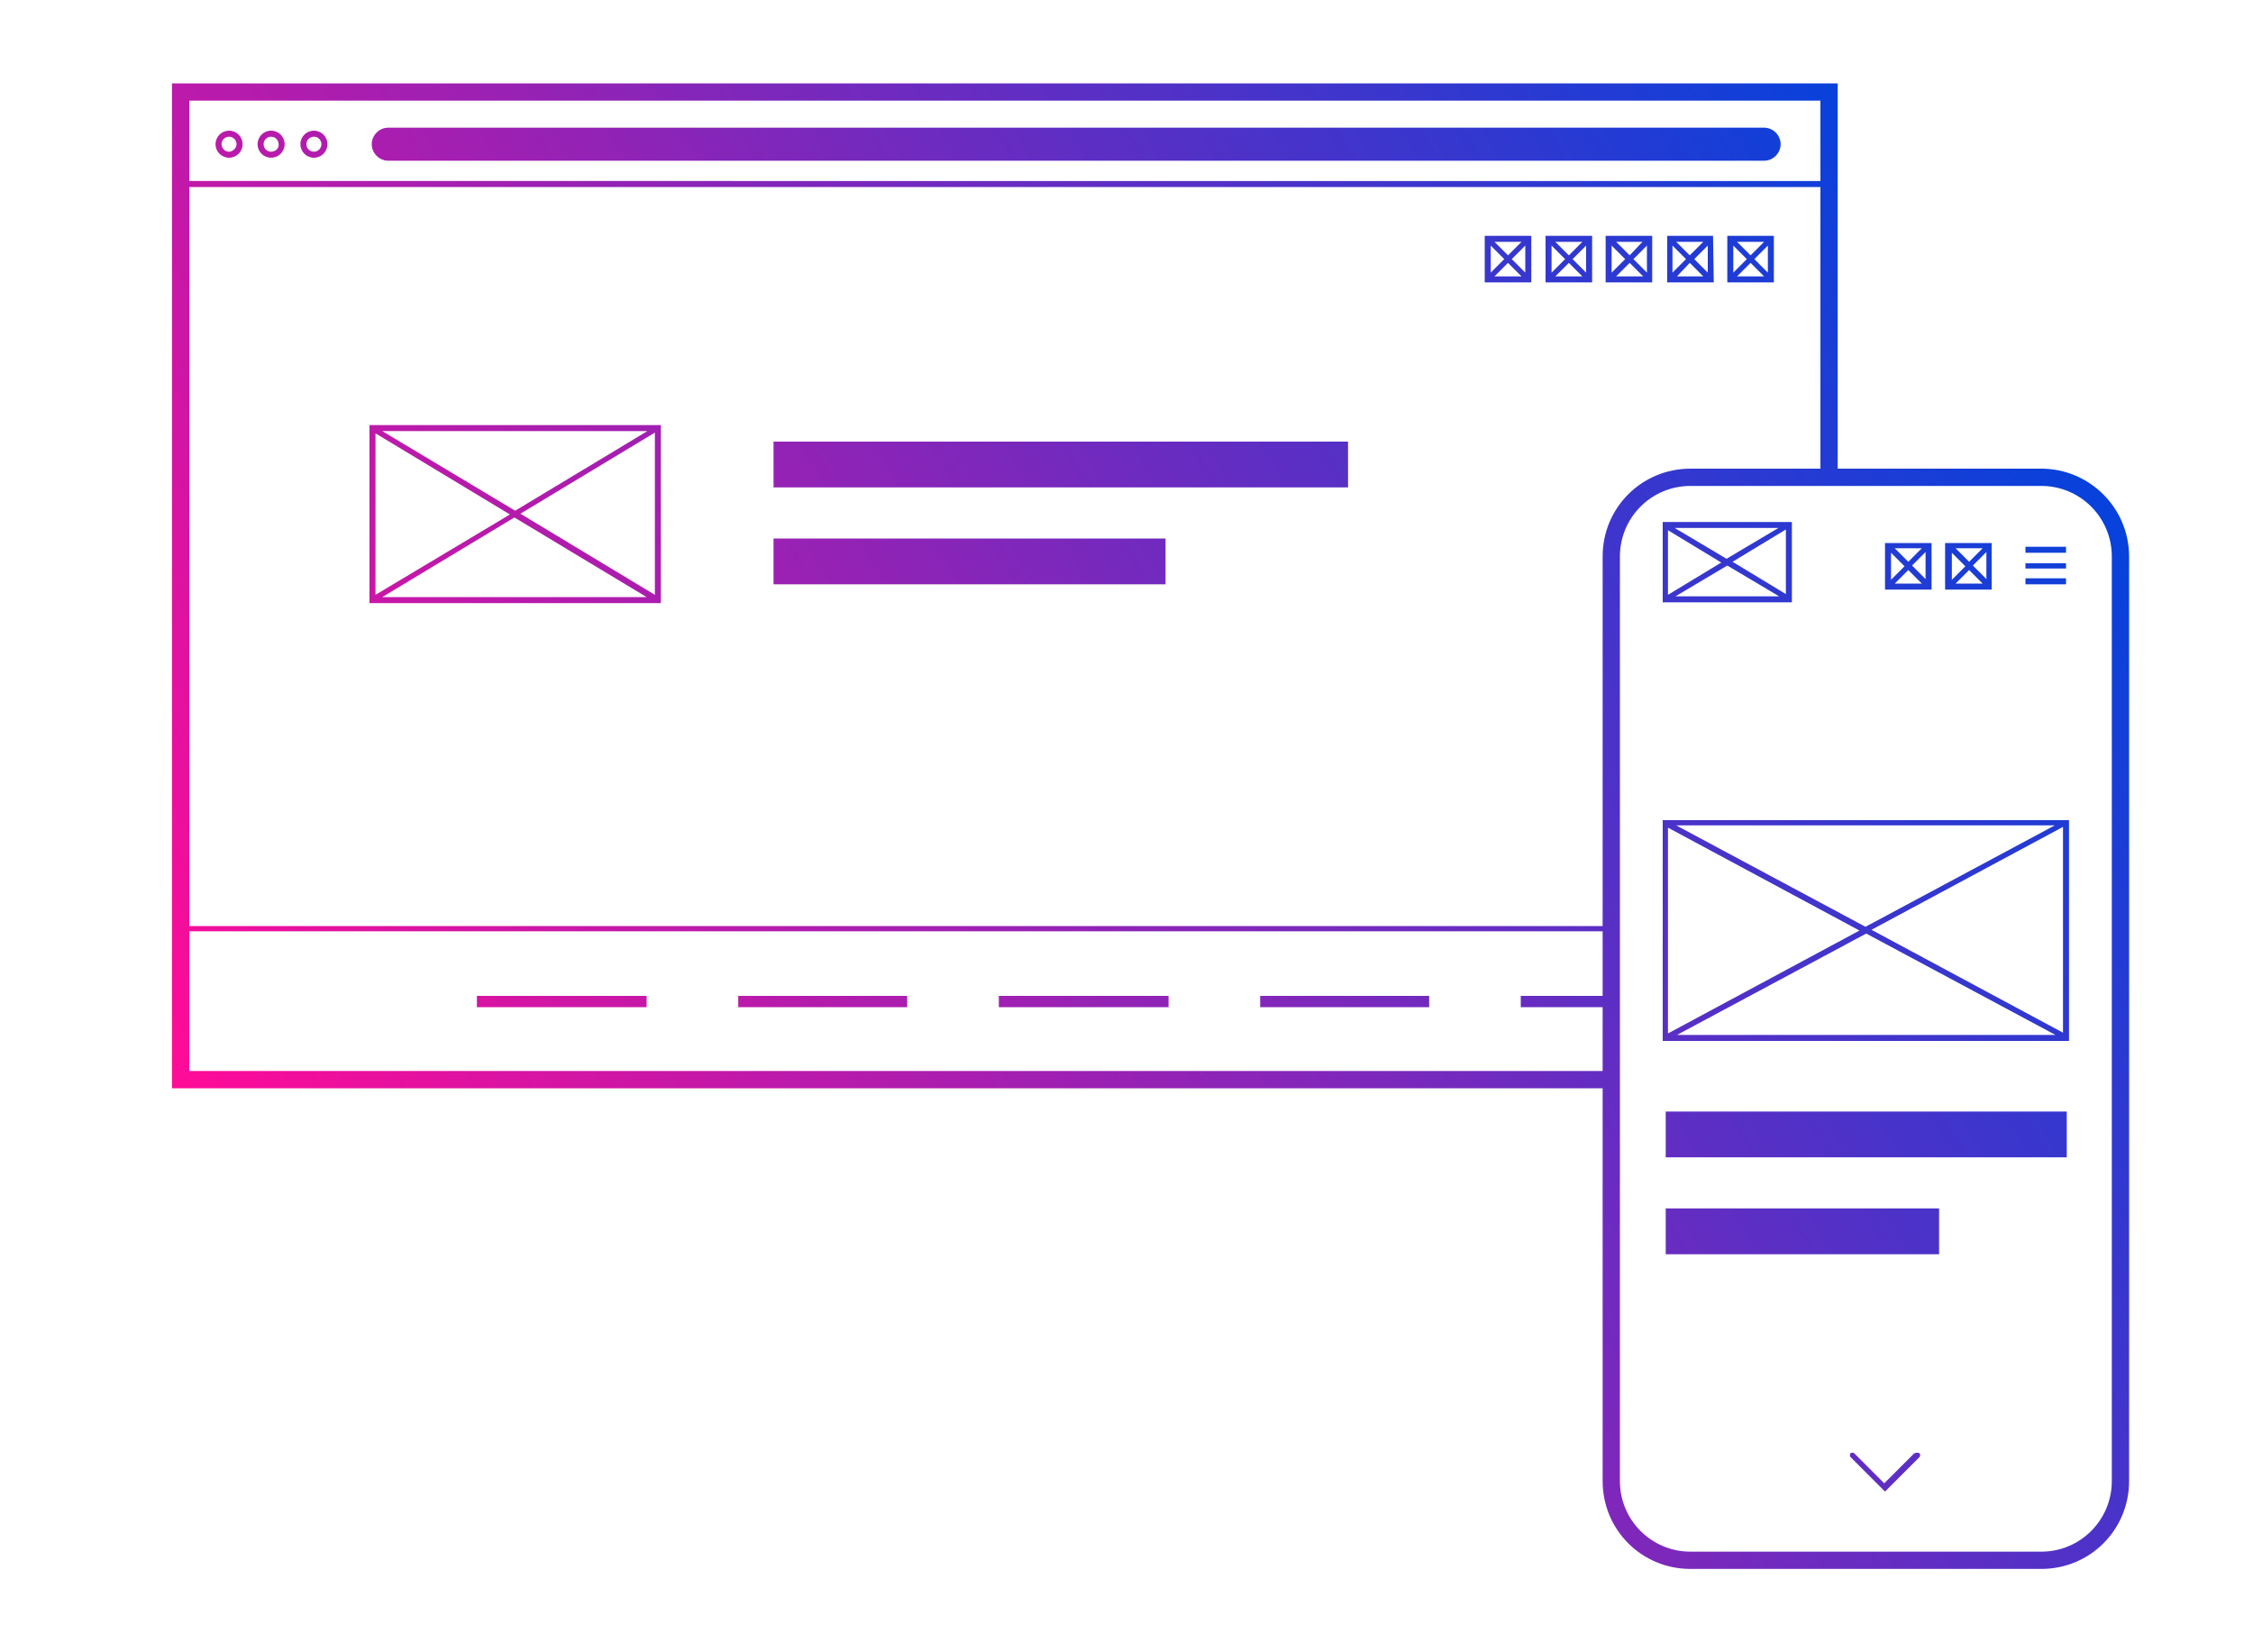 <?xml version="1.0" encoding="UTF-8"?>
<!-- Generator: Adobe Illustrator 25.0.1, SVG Export Plug-In . SVG Version: 6.00 Build 0) -->
<svg xmlns="http://www.w3.org/2000/svg" xmlns:xlink="http://www.w3.org/1999/xlink" version="1.1" id="Layer_1" x="0px" y="0px" viewBox="0 0 300 220" style="enable-background:new 0 0 300 220;" xml:space="preserve"> <style type="text/css"> .st0{fill:url(#wireframing_Zeichenfläche_1_Kopie_1_);} </style> <linearGradient id="wireframing_Zeichenfläche_1_Kopie_1_" gradientUnits="userSpaceOnUse" x1="-209.558" y1="-698.436" x2="-208.994" y2="-698.707" gradientTransform="matrix(449.162 0 0 340.819 94151.93 238194.719)"> <stop offset="0" style="stop-color:#FF0B98"></stop> <stop offset="1" style="stop-color:#0841DB"></stop> </linearGradient> <path id="wireframing_Zeichenfläche_1_Kopie" class="st0" d="M30.5,17.4c-1,0-1.8,0.8-1.8,1.8s0.8,1.8,1.8,1.8s1.8-0.8,1.8-1.8v0 C32.3,18.2,31.5,17.4,30.5,17.4z M30.5,20.2c-0.6,0-1-0.5-1-1c0-0.6,0.5-1,1-1c0.6,0,1,0.5,1,1v0C31.5,19.7,31,20.2,30.5,20.2 L30.5,20.2z M36.1,17.4c-1,0-1.8,0.8-1.8,1.8c0,1,0.8,1.8,1.8,1.8c1,0,1.8-0.8,1.8-1.8C37.9,18.2,37.1,17.4,36.1,17.4L36.1,17.4z M36.1,20.2c-0.6,0-1-0.5-1-1c0-0.6,0.5-1,1-1c0.6,0,1,0.5,1,1C37.2,19.7,36.7,20.2,36.1,20.2L36.1,20.2z M41.8,17.4 c-1,0-1.8,0.8-1.8,1.8c0,1,0.8,1.8,1.8,1.8s1.8-0.8,1.8-1.8v0C43.6,18.2,42.8,17.4,41.8,17.4z M41.8,20.2c-0.6,0-1-0.5-1-1 c0-0.6,0.5-1,1-1c0.6,0,1,0.5,1,1v0C42.8,19.7,42.4,20.2,41.8,20.2L41.8,20.2z M237.1,19.2c0,1.2-1,2.2-2.2,2.2H51.7 c-1.2,0-2.2-1-2.2-2.2s1-2.2,2.2-2.2h183.2C236.1,17,237.1,18,237.1,19.2C237.1,19.2,237.1,19.2,237.1,19.2L237.1,19.2z M197.7,37.6 h6.2v-6.2h-6.2V37.6z M199,36.8l1.8-1.8l1.8,1.8H199z M203.1,36.3l-1.8-1.8l1.8-1.8V36.3z M202.6,32.2l-1.8,1.8l-1.8-1.8L202.6,32.2 z M198.5,32.7l1.8,1.8l-1.8,1.8V32.7z M49.2,80.3H88V56.6H49.2V80.3z M50.9,79.5l17.6-10.6l17.6,10.6L50.9,79.5z M87.2,79.2 L69.3,68.4l17.9-10.8L87.2,79.2z M86.2,57.4L68.6,68L50.9,57.4L86.2,57.4z M50,57.7l17.9,10.8L50,79.2L50,57.7z M205.8,37.6h6.2 v-6.2h-6.2V37.6z M207.1,36.8l1.8-1.8l1.8,1.8H207.1z M211.2,36.3l-1.8-1.8l1.8-1.8V36.3z M210.7,32.2l-1.8,1.8l-1.8-1.8L210.7,32.2 z M206.6,32.7l1.8,1.8l-1.8,1.8V32.7z M220,31.4h-6.2v6.2h6.2V31.4z M218.7,32.2L217,34l-1.8-1.8L218.7,32.2z M214.6,32.7l1.8,1.8 l-1.8,1.8V32.7z M215.2,36.8L217,35l1.8,1.8H215.2z M219.3,36.3l-1.8-1.8l1.8-1.8V36.3z M228.1,31.4H222v6.2h6.2L228.1,31.4z M226.8,32.2L225,34l-1.8-1.8L226.8,32.2z M222.7,32.7l1.8,1.8l-1.8,1.8V32.7z M223.3,36.8L225,35l1.8,1.8H223.3z M227.4,36.3 l-1.8-1.8l1.8-1.8V36.3z M236.2,31.4H230v6.2h6.2L236.2,31.4z M234.9,32.2l-1.8,1.8l-1.8-1.8L234.9,32.2z M230.8,32.7l1.8,1.8 l-1.8,1.8V32.7z M231.3,36.8l1.8-1.8l1.8,1.8H231.3z M235.4,36.3l-1.8-1.8l1.8-1.8V36.3z M86.1,134.1H63.5v-1.5h22.6L86.1,134.1z M120.8,134.1H98.3v-1.5h22.5L120.8,134.1z M103,58.8h76.5v6.1H103L103,58.8z M103,71.7h52.2v6.1H103V71.7z M155.6,134.1H133v-1.5 h22.6V134.1z M190.3,134.1h-22.5v-1.5h22.5L190.3,134.1z M271.8,62.4h-27.1V11.1H22.9v133.8h190.5v52.3c0,6.5,5.2,11.7,11.7,11.7 h46.7c6.5,0,11.7-5.2,11.7-11.7V74.1C283.5,67.6,278.2,62.4,271.8,62.4z M25.2,13.4h217.2v10.7H25.2V13.4z M213.4,132.6h-10.9v1.5 h10.9v8.5H25.2V124h188.2V132.6z M213.4,123.3H25.2V24.9h217.2v37.5h-17.3c-6.5,0-11.7,5.2-11.7,11.7L213.4,123.3z M281.2,197.2 c0,5.2-4.2,9.4-9.4,9.4h-46.7c-5.2,0-9.4-4.2-9.4-9.4V74.1c0-5.2,4.2-9.4,9.4-9.4h46.7c5.2,0,9.4,4.2,9.4,9.4V197.2L281.2,197.2z M238.6,69.5h-17.2v10.7h17.2L238.6,69.5z M236.8,70.3l-6.9,4.1l-6.9-4.1H236.8z M222.1,70.6l7.1,4.3l-7.1,4.3V70.6z M223.1,79.4 l6.9-4.1l6.9,4.1H223.1z M237.8,79.1l-7.1-4.3l7.1-4.3V79.1z M221.4,138.6h54.1v-29.4h-54.1L221.4,138.6z M223.3,137.8l25.2-13.5 l25.2,13.5H223.3z M274.7,137.5l-25.5-13.7l25.5-13.7V137.5z M273.6,109.9l-25.2,13.5l-25.2-13.5H273.6z M222.1,110.2l25.5,13.7 l-25.5,13.7V110.2z M257.2,72.3H251v6.2h6.2V72.3z M255.9,73l-1.8,1.8l-1.8-1.8H255.9z M251.8,73.6l1.8,1.8l-1.8,1.8V73.6z M252.3,77.7l1.8-1.8l1.8,1.8H252.3z M256.4,77.1l-1.8-1.8l1.8-1.8V77.1z M265.2,72.3h-6.2v6.2h6.2L265.2,72.3z M264,73l-1.8,1.8 l-1.8-1.8H264z M259.9,73.6l1.8,1.8l-1.8,1.8V73.6z M260.4,77.7l1.8-1.8l1.8,1.8H260.4z M264.5,77.1l-1.8-1.8l1.8-1.8V77.1z M221.8,148h53.4v6.1h-53.4V148z M221.8,160.9h36.4v6.1h-36.4V160.9z M275.1,73.6h-5.4v-0.8h5.4L275.1,73.6z M275.1,75.7h-5.4V75 h5.4L275.1,75.7z M275.1,77.8h-5.4v-0.8h5.4L275.1,77.8z M255.6,193.5c0.1,0.1,0.1,0.4,0,0.5l0,0l-4.6,4.6l-4.6-4.6 c-0.1-0.1-0.1-0.4,0-0.5s0.4-0.1,0.5,0l4,4l4-4C255.2,193.4,255.4,193.4,255.6,193.5L255.6,193.5L255.6,193.5z"></path> </svg>
